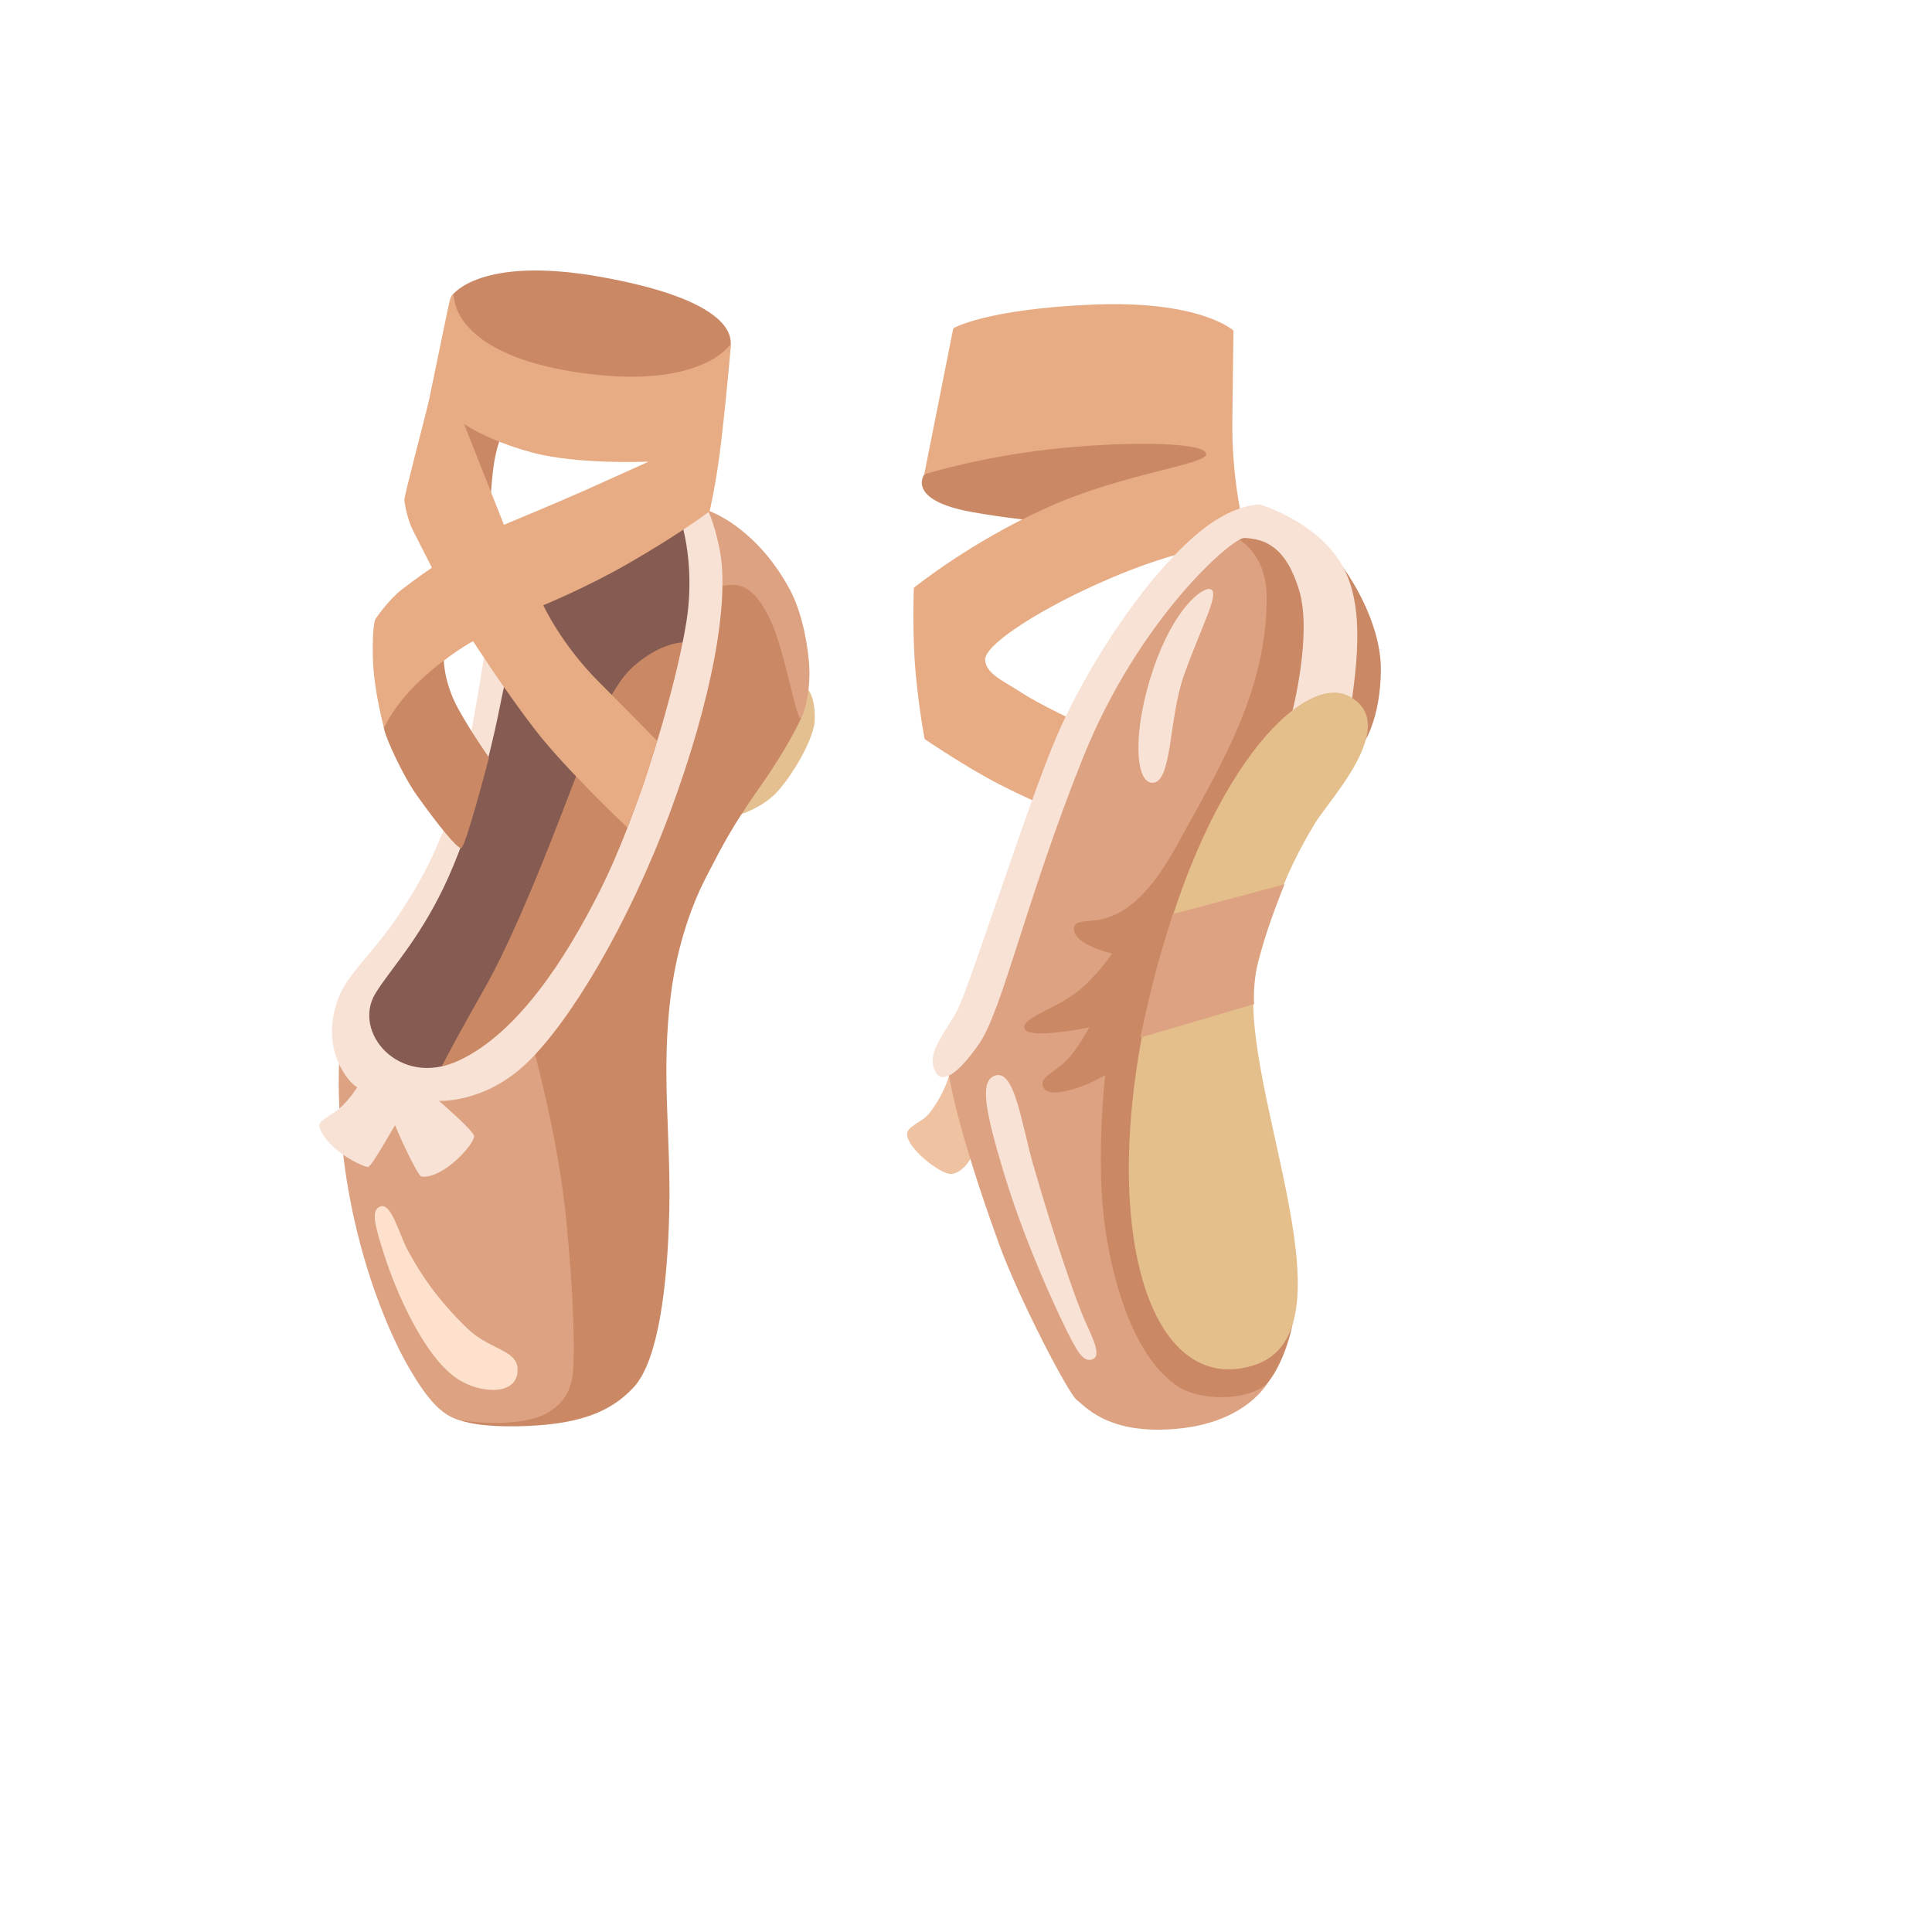 <svg xmlns="http://www.w3.org/2000/svg" version="1.1" xmlns:xlink="http://www.w3.org/1999/xlink" width="100%" height="100%" id="svgWorkerArea" viewBox="-25 -25 625 625" xmlns:idraw="https://idraw.muisca.co" style="background: white;"><defs id="defsdoc"><pattern id="patternBool" x="0" y="0" width="10" height="10" patternUnits="userSpaceOnUse" patternTransform="rotate(35)"><circle cx="5" cy="5" r="4" style="stroke: none;fill: #ff000070;"></circle></pattern></defs><g id="fileImp-106276594" class="cosito"><path id="pathImp-348626087" fill="#ca8865" class="grouped" d="M121.206 70.629C121.206 70.629 129.921 57.588 169.138 64.541 206.594 71.186 213.733 81.662 210.797 88.801 207.892 95.878 166.635 111.299 166.635 111.299 166.635 111.299 136.751 117.109 136.751 117.109 136.751 117.109 135.484 120.416 134.742 125.329 134 130.212 133.073 144.212 133.073 144.212 133.073 144.212 116.261 114.884 116.261 114.884 116.261 114.884 121.206 70.629 121.206 70.629 121.206 70.629 121.206 70.629 121.206 70.629"></path><path id="pathImp-157607406" fill="#e4bf8f" class="grouped" d="M212.28 239.118C212.28 239.118 221.397 237.171 227.207 230.28 232.893 223.512 238.363 213.128 238.549 208.152 238.827 201.23 236.88 198.201 235.52 197.089 232.275 194.493 214.505 214.24 214.505 214.24 214.505 214.24 212.28 239.118 212.28 239.118 212.28 239.118 212.28 239.118 212.28 239.118"></path><path id="pathImp-440562010" fill="#ca8865" class="grouped" d="M308.855 102.46C308.855 102.461 273.995 128.482 273.995 128.482 273.995 128.482 267.907 136.795 289.478 140.658 311.049 144.521 330.148 144.799 330.148 144.799 330.148 144.799 369.705 127.369 369.149 124.588 368.593 121.806 365.564 105.211 364.173 105.489 362.814 105.767 308.855 102.461 308.855 102.46 308.855 102.461 308.855 102.461 308.855 102.46"></path><path id="pathImp-526636346" fill="#efc2a2" class="grouped" d="M282 322.961C281.165 326.267 278.693 331.274 275.633 335.137 273.192 338.227 268.278 339.278 268.433 342.059 268.711 346.757 279.218 354.792 282.556 354.792 285.894 354.792 291.147 349.538 290.591 342.338 290.035 335.137 290.035 322.126 290.035 322.126 290.035 322.126 282 322.961 282 322.961 282 322.961 282 322.961 282 322.961"></path><path id="pathImp-877824555" fill="#ca8865" class="grouped" d="M202.329 179.102C202.329 179.102 206.47 166.37 206.47 166.37 206.47 166.37 213.114 156.975 213.114 156.975 213.114 156.975 223.9 164.176 223.9 164.176 223.9 164.176 234.407 192.669 234.407 192.669 234.407 192.669 234.191 207.287 234.191 207.287 234.191 207.287 230.266 216.156 221.119 229.167 211.971 242.178 209.128 247.74 203.411 258.773 199.269 266.808 194.263 279.572 192.069 296.414 188.762 321.879 192.069 342.338 191.513 366.69 190.956 391.042 187.959 415.271 179.954 423.832 172.723 431.558 162.741 436.131 141.726 436.409 120.712 436.688 119.135 431.372 119.135 431.372 119.135 431.372 108.535 308.868 108.535 308.868 108.535 308.868 171.332 177.712 171.332 177.712 171.332 177.712 202.329 179.102 202.329 179.102 202.329 179.102 202.329 179.102 202.329 179.102"></path><path id="pathImp-291636845" fill="#865c52" class="grouped" d="M197.786 182.811C197.786 182.811 190.307 181.637 180.233 190.29 172.074 197.305 166.418 212.973 156.622 238.469 147.258 262.76 138.852 282.198 131.837 294.591 124.822 306.983 119.661 316.347 116.416 322.899 113.604 328.524 103.096 326.422 103.096 325.464 103.096 324.506 91.878 312.824 91.878 312.824 91.878 312.824 90.951 298.547 90.951 298.547 90.951 298.547 107.083 275.399 107.083 274.689 107.083 273.978 125.563 234.235 125.563 234.235 125.563 234.235 140.305 176.939 140.768 175.301 141.232 173.663 161.103 146.993 161.103 146.993 161.103 146.993 198.991 141.152 198.991 141.152 198.991 141.152 202.02 162.198 202.02 163.125 202.02 164.052 201.556 182.317 201.556 182.316 201.556 182.317 197.786 182.811 197.786 182.811 197.786 182.811 197.786 182.811 197.786 182.811"></path><path id="pathImp-592657117" fill="#dca282" class="grouped" d="M202.36 139.576C202.36 139.576 207.243 140.781 213.609 145.572 221.211 151.32 226.311 158.15 230.204 165.134 233.697 171.407 235.953 180.555 236.694 189.084 237.436 197.614 235.396 205.587 234.098 207.256 232.8 208.925 228.906 185.747 224.456 176.136 220.099 166.71 216.112 163.712 210.549 164.269 204.77 164.856 205.172 166.494 205.172 166.494 205.172 166.494 202.36 139.576 202.36 139.576 202.36 139.576 202.36 139.576 202.36 139.576"></path><path id="pathImp-600604208" fill="#dca282" class="grouped" d="M138.419 316.007C138.419 316.007 147.876 315.327 147.876 315.327 147.876 315.327 155.602 343.203 158.198 369.811 160.794 396.42 160.763 410.697 160.485 417.002 160.207 423.306 158.476 428.714 151.337 432.454 144.198 436.162 130.755 435.606 124.173 434.462 117.59 433.319 112.306 426.118 107.175 417.249 102.045 408.38 94.69 391.722 89.869 370.676 82.421 338.351 85.017 314.06 85.017 314.06 85.017 314.06 111.626 328.06 111.626 328.06 111.626 328.06 138.419 316.007 138.419 316.007 138.419 316.007 138.419 316.007 138.419 316.007"></path><path id="pathImp-367772855" fill="#f8e2d5" class="grouped" d="M131.992 184.789C131.992 184.789 127.201 217.269 123.215 229.847 119.197 242.425 114.994 254.848 103.282 272 95.556 283.342 87.273 290.295 84.399 298.021 81.525 305.747 81.834 313.164 84.677 319.19 87.52 325.217 90.549 326.731 90.549 326.731 90.549 326.731 88.324 330.44 85.079 333.344 82.143 335.94 78.28 337.362 78.28 339.062 78.28 340.762 80.753 344.717 85.234 348.024 88.262 350.249 92.805 352.505 94.041 352.505 95.278 352.505 102.849 338.567 102.849 339.031 102.849 339.494 109.988 355.472 111.379 355.626 118.332 356.399 128.376 345.274 128.376 342.585 128.376 340.885 116.972 331.119 116.972 331.119 116.972 331.119 131.775 332.047 145.558 318.758 159.341 305.469 178.069 274.596 191.698 237.944 205.327 201.292 211.229 169.244 207.737 152.401 204.245 135.559 199.702 134.477 199.702 134.477 199.702 134.477 194.634 141.43 194.634 141.43 194.634 141.43 200.258 155.863 197.044 176.197 193.83 196.532 182.087 237.171 169.231 262.822 158.136 284.98 142.499 309.332 123.246 318.171 103.992 326.978 88.757 308.745 96.514 296.26 101.335 288.503 110.142 279.417 118.425 262.296 127.881 242.765 134.186 216.033 136.071 206.669 137.956 197.305 140.088 187.694 140.088 187.694 140.088 187.694 131.992 184.789 131.992 184.789 131.992 184.789 131.992 184.789 131.992 184.789"></path><path id="pathImp-929694552" fill="#ca8865" class="grouped" d="M109.988 177.465C109.988 177.465 98.739 207.256 99.171 210.408 99.604 213.56 105.445 226.108 109.74 232.134 117.096 242.456 122.813 249.378 124.173 249.378 125.532 249.378 133.197 220.081 133.197 220.081 133.197 220.081 127.325 211.737 123.338 204.475 116.138 191.402 119.228 181.76 118.795 181.08 118.332 180.4 109.988 177.465 109.988 177.465 109.988 177.465 109.988 177.465 109.988 177.465"></path><path id="pathImp-667617333" fill="#fde1cc" class="grouped" d="M98.121 365.268C94.783 366.381 96.266 371.48 99.419 381.339 102.571 391.197 111.595 413.386 122.875 420.988 130.477 426.118 143.148 426.613 142.406 417.496 141.943 411.624 133.042 411.47 126.058 404.64 116.601 395.431 111.193 387.457 106.774 379.206 104.24 374.509 101.644 364.094 98.121 365.268 98.121 365.268 98.121 365.268 98.121 365.268"></path><path id="pathImp-454384588" fill="#e7ac84" class="grouped" d="M161.505 95.414C122.813 89.543 122.04 72.36 121.917 71.556 121.577 69.177 120.835 71 120.526 72.02 120.217 73.04 115.118 98.165 113.882 103.975 112.615 109.785 105.723 135.311 105.816 136.764 105.908 138.216 106.897 143.347 108.659 146.746 110.42 150.115 114.716 158.644 114.716 158.644 114.716 158.644 109.246 162.383 104.919 165.752 100.593 169.12 96.421 175.301 96.421 175.301 96.421 175.301 95.37 177.279 95.617 187.786 95.865 198.294 99.233 210.532 99.233 210.532 99.233 210.532 102.107 203.393 110.946 195.111 119.815 186.828 128.036 182.409 128.036 182.409 128.036 182.409 138.296 198.387 148.216 211.212 158.136 224.037 177.946 242.703 177.946 242.703 177.946 242.703 181.901 232.566 183.199 228.703 184.497 224.84 187.557 214.673 187.557 214.673 187.557 214.673 180.758 207.627 168.644 195.512 156.529 183.398 150.75 170.789 150.75 170.789 150.75 170.789 164.966 164.979 178.471 157.161 195.777 147.179 204.554 140.38 204.554 140.38 204.554 140.38 206.779 131.17 208.355 117.48 210.148 102.028 211.507 86.081 211.507 86.081 211.507 86.081 202.329 101.595 161.505 95.414 161.505 95.414 161.505 95.414 161.505 95.414M164.317 133.581C154.52 137.938 138.018 144.768 138.018 144.768 138.018 144.768 125.1 112.103 125.1 112.103 125.1 112.103 132.27 117.356 147.103 121.374 161.968 125.391 184.837 124.341 184.837 124.341 184.837 124.341 174.083 129.192 164.317 133.581 164.317 133.581 164.317 133.581 164.317 133.581"></path><path id="pathImp-340170209" fill="#e7ac84" class="grouped" d="M283.39 81.198C283.39 81.199 273.995 128.451 273.995 128.451 273.995 128.451 293.62 122.27 318.992 119.89 344.364 117.511 365.193 118.438 365.193 121.899 365.193 125.36 339.079 127.925 314.078 139.051 289.077 150.176 270.627 165.165 270.627 165.165 270.627 165.165 270.071 179.937 271.183 192.36 272.296 204.784 274.119 214.086 274.119 214.086 274.119 214.086 287.81 223.388 298.224 228.703 308.639 233.988 314.665 236.368 314.665 236.368 314.665 236.368 324.709 209.172 324.709 209.172 324.709 209.172 311.389 202.96 305.548 199.128 299.708 195.296 294.052 193.102 293.681 188.528 293.31 183.954 309.381 173.2 330.024 163.898 350.668 154.596 363.432 152.587 363.432 152.587 363.432 152.587 376.937 143.47 376.751 142.728 376.566 141.987 373.476 128.296 373.661 111.33 373.846 94.364 374.032 81.94 374.032 81.94 374.032 81.94 363.432 72.082 328.572 73.534 293.62 75.018 283.39 81.199 283.39 81.198 283.39 81.199 283.39 81.199 283.39 81.198"></path><path id="pathImp-739162161" fill="#dda281" class="grouped" d="M385.899 151.907C385.899 151.907 388.959 188.003 388.959 188.003 388.959 188.003 363.617 322.343 363.617 322.343 363.617 322.343 386.641 419.69 386.641 419.69 386.641 419.69 379.873 436.997 350.576 437.491 332.528 437.8 326.069 429.981 323.318 427.88 320.568 425.779 304.498 394.874 298.162 377.383 284.101 338.598 282 322.93 282 322.93 282 322.93 294.145 294.282 294.145 294.282 294.145 294.282 321.402 214.055 321.402 214.055 321.402 214.055 347.114 169.522 347.114 169.522 347.114 169.522 372.054 146.499 372.054 146.499 372.054 146.499 385.899 151.907 385.899 151.907 385.899 151.907 385.899 151.907 385.899 151.907"></path><path id="pathImp-977243669" fill="#ca8865" class="grouped" d="M388.959 143.47C388.959 143.47 375.144 149.218 375.144 149.218 375.144 149.218 384.632 153.452 384.755 168.039 384.972 198.665 369.365 223.542 355.984 247.988 347.392 263.687 340.007 269.899 332.559 272.062 327.398 273.576 321.928 272.124 322.422 275.863 323.071 280.839 334.784 283.465 334.784 283.465 334.784 283.465 329.005 292.119 321.804 297.063 314.603 302.008 304.93 304.666 306.568 307.972 308.206 311.279 327.367 307.354 327.367 307.354 327.367 307.354 323.04 315.575 318.93 319.098 314.82 322.621 310.709 324.042 312.749 327.133 314.82 330.223 323.875 326.916 326.347 325.897 328.819 324.877 332.528 322.806 332.528 322.806 332.528 322.806 329.375 350.62 332.528 372.438 335.216 390.981 342.232 414.344 355.953 423.43 363.401 428.374 377.833 427.942 383.798 423.461 388.279 420.092 392.852 407.731 393.471 400.932 394.089 394.133 359.105 328.153 359.105 328.153 359.105 328.153 382.376 251.356 382.376 251.356 382.376 251.356 416.154 215.322 416.154 215.322 416.154 215.322 421.5 207.905 421.717 192.051 421.933 176.198 410.808 158.49 404.009 152.123 397.148 145.726 388.959 143.47 388.959 143.47 388.959 143.47 388.959 143.47 388.959 143.47"></path><path id="pathImp-169770172" fill="#f8e2d5" class="grouped" d="M398.786 222.955C398.786 222.955 393.007 205.433 393.007 205.433 393.007 205.433 399.589 180.122 395.263 165.906 390.936 151.691 384.137 149.342 377.555 149.033 373.692 148.847 343.468 175.023 325.389 220.019 307.31 264.985 299.213 301.853 291.827 312.546 284.441 323.239 279.774 325.248 277.828 322.126 274.15 316.224 280.423 309.579 284.472 302.224 288.52 294.838 307.557 234.637 316.921 213.004 327.614 188.312 347.794 158.613 364.761 145.726 374.99 137.938 382.561 138.186 382.561 138.186 382.561 138.186 398.199 142.79 407.037 154.596 415.876 166.401 414.98 183.553 412.044 203.455 409.108 223.357 398.786 222.955 398.786 222.955 398.786 222.955 398.786 222.955 398.786 222.955"></path><path id="pathImp-372957772" fill="#f8e2d5" class="grouped" d="M297.05 322.899C291.951 324.382 293.372 333.314 299.677 354.236 307.403 379.824 319.517 404.609 321.649 408.534 323.782 412.459 325.76 416.075 328.696 414.591 331.662 413.108 327.398 405.907 325.08 400.159 322.391 393.453 316.458 376.734 309.319 352.072 305.425 338.475 303.293 321.106 297.05 322.899 297.05 322.899 297.05 322.899 297.05 322.899"></path><path id="pathImp-775082318" fill="#f8e2d5" class="grouped" d="M366.46 165.566C363.957 164.979 354.81 171.624 348.072 191.495 341.335 211.335 342.139 228.116 347.733 228.24 354.284 228.394 352.986 207.565 358.054 193.287 363.926 176.97 369.922 166.37 366.46 165.566 366.46 165.567 366.46 165.567 366.46 165.566"></path><path id="pathImp-93892624" fill="#e4bf8c" class="grouped" d="M410.993 200.024C396.715 193.009 364.081 223.821 346.929 298.207 329.777 372.593 346.898 427.076 380.429 416.724 416.339 405.66 372.672 321.076 381.665 287.576 385.219 274.287 387.537 268.013 390.349 261.029 394.027 251.912 399.404 242.888 400.764 240.756 405.894 232.752 428.423 208.585 410.993 200.024 410.993 200.025 410.993 200.025 410.993 200.024"></path><path id="pathImp-702484062" fill="#dda281" class="grouped" d="M354.408 270.702C354.408 270.702 390.535 261.06 390.535 261.06 390.535 261.06 383.612 278.181 381.758 287.019 380.213 294.406 380.707 299.814 380.707 299.814 380.707 299.814 343.9 310.661 343.9 310.661 343.9 310.661 346.713 297.341 349 288.904 351.286 280.468 354.408 270.702 354.408 270.702 354.408 270.702 354.408 270.702 354.408 270.702"></path></g></svg>